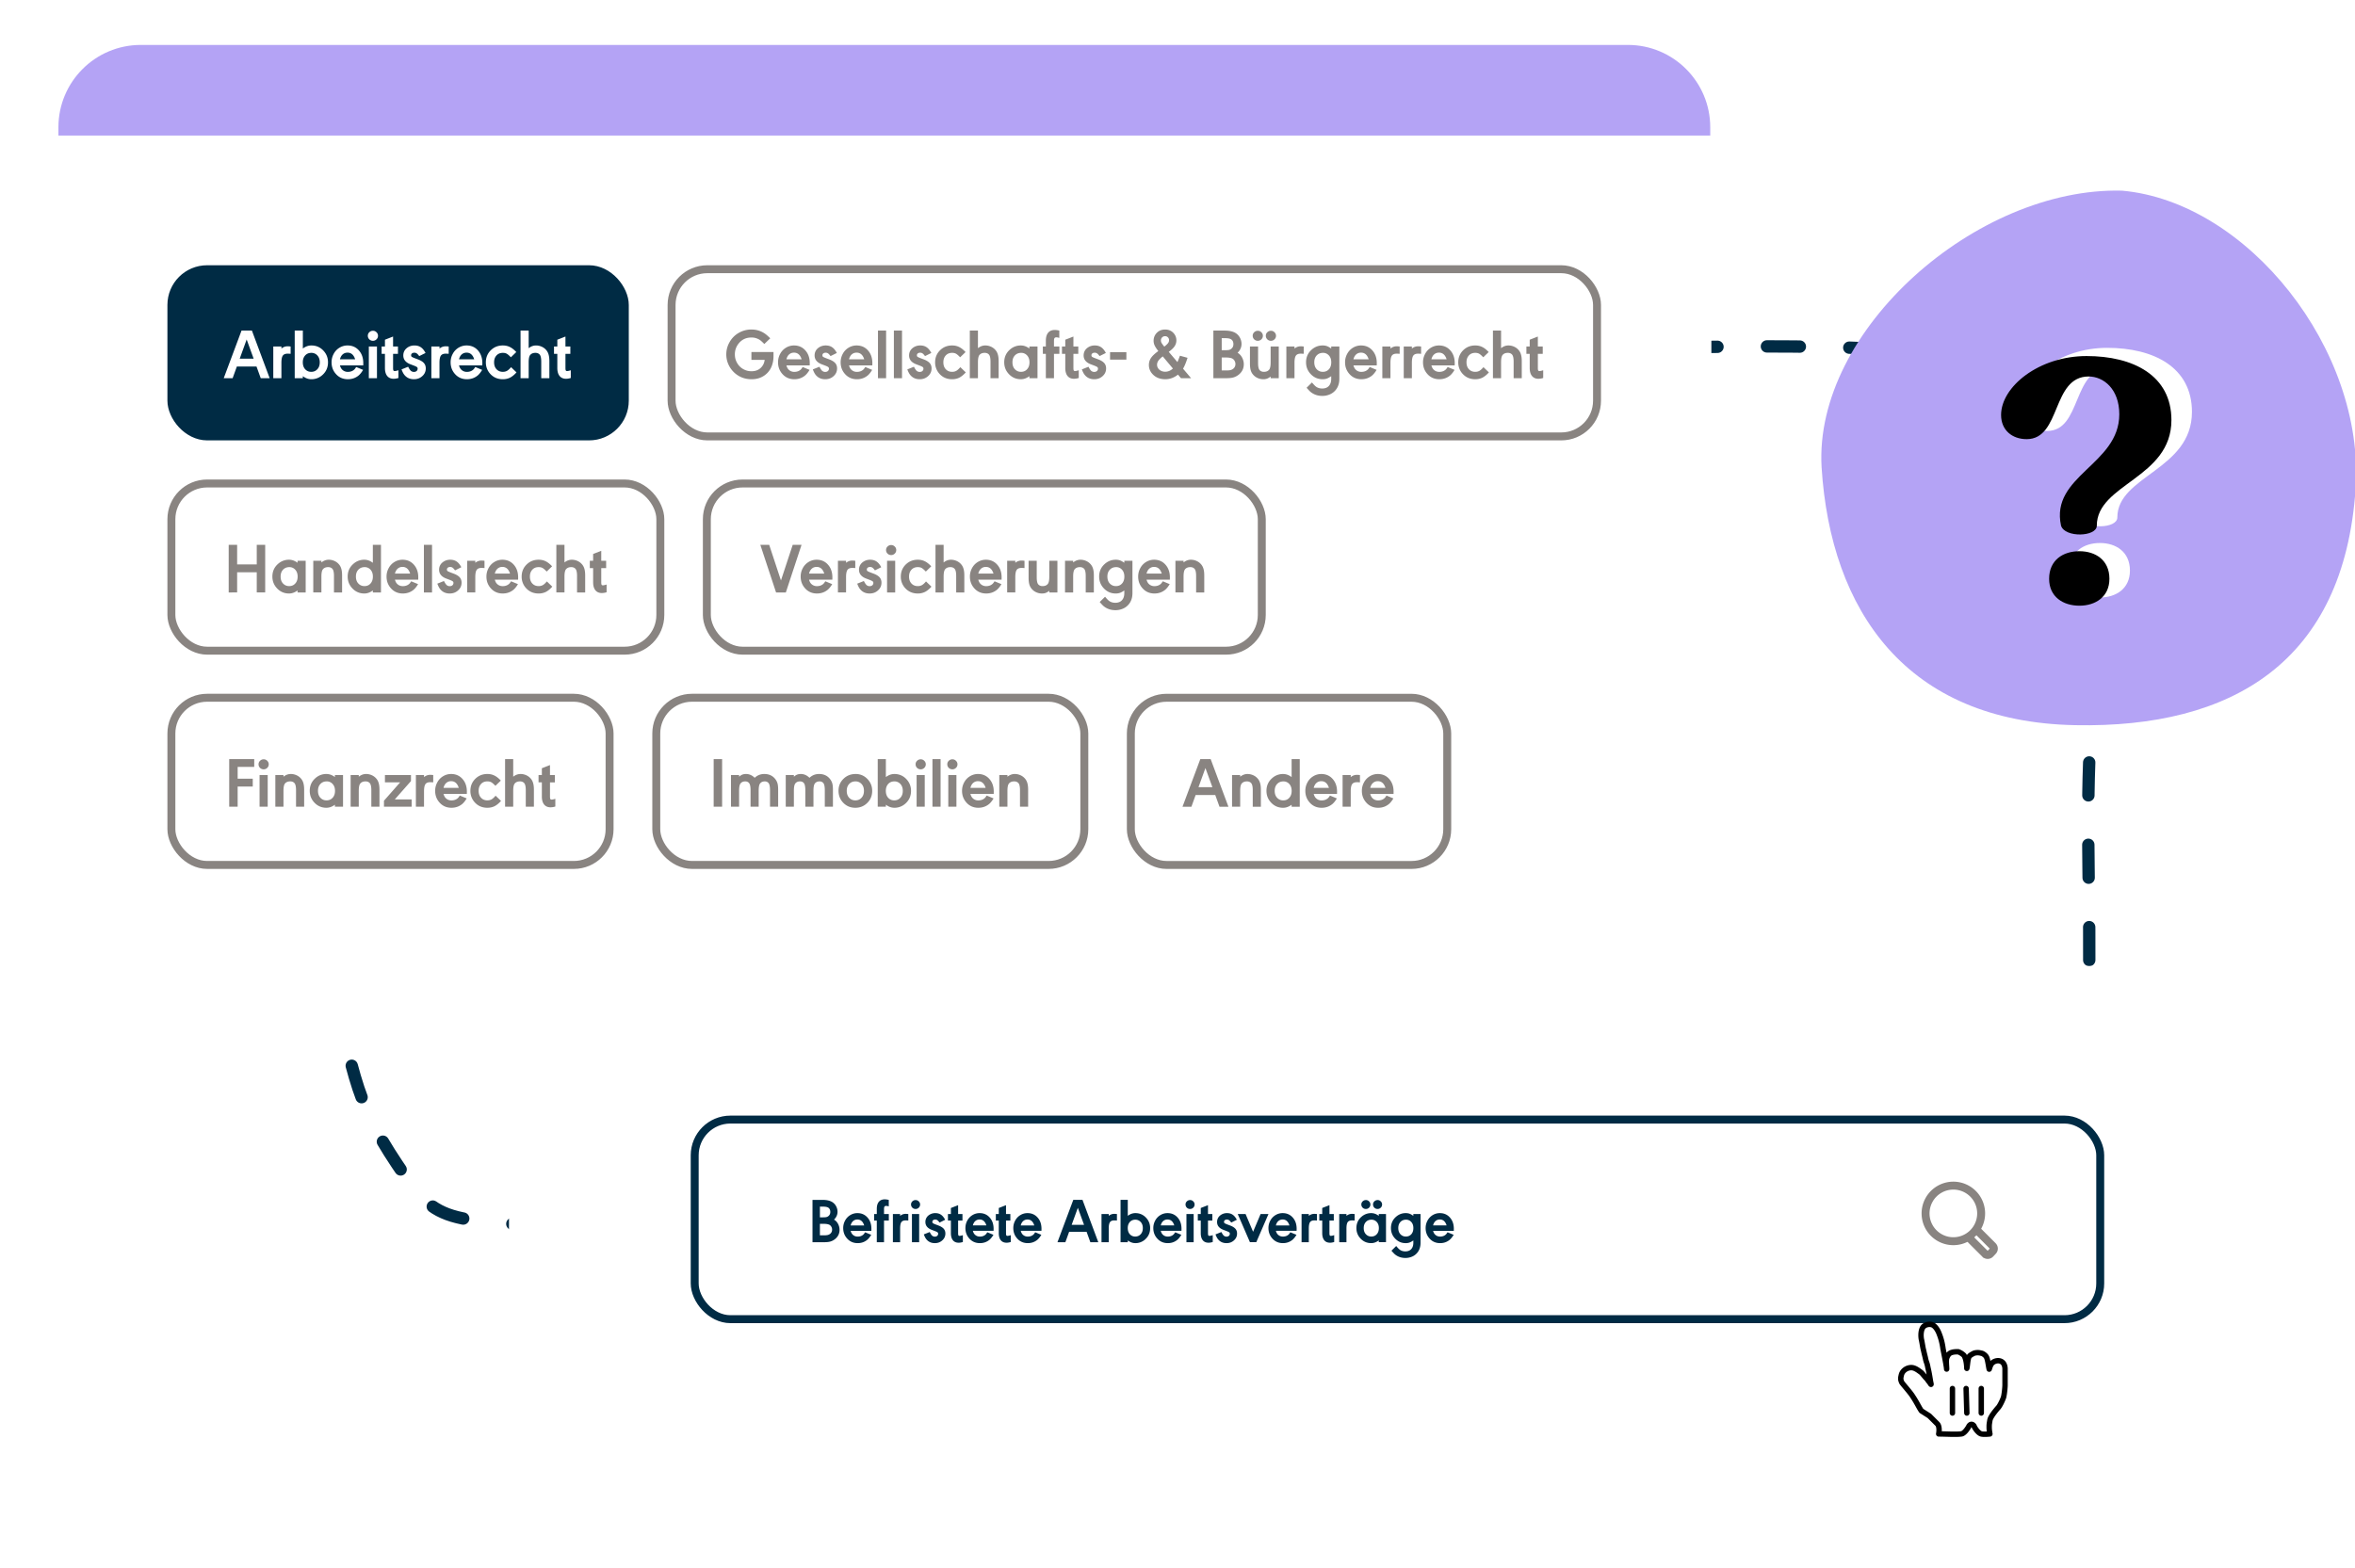 <svg xmlns="http://www.w3.org/2000/svg" width="464" height="309" fill="none"><g clip-path="url(#a)"><path stroke="#002B44" stroke-dasharray="6.49 9.74" stroke-linecap="round" stroke-linejoin="round" stroke-width="2.435" d="M387.016 70.132c-44.412-5.399-124.302 2.555-162.865 3.575-40.521 1.072-81.937-2.016-112.328.226-34.904 2.577-62.704 9.843-57.481 36.844 4.974 25.715 9.502 62.2 9.846 75.208 5.07 24.837 5.522 30.681 14.038 43.443 8.516 12.762 8.632 10.805 43.207 12.912 32.765 2.01 111.396-.069 111.396-.069s71.56-1.605 104.466-5.64c34.406-4.29 59.429-2.633 69.982-18.057 8.03-11.737 1.781-55.26 5.424-81.594"/><g filter="url(#b)"><rect width="105.374" height="339.145" x="100.284" y="291.699" fill="#fff" rx="16.232" transform="rotate(-90 100.284 291.699)"/></g><rect width="276.929" height="39.338" x="136.875" y="220.647" fill="#fff" rx="7.04"/><path fill="#002B44" d="M160.085 244.815v-8.341h1.931c.925 0 1.621.173 2.09.519.281.204.503.471.666.801.163.33.244.672.244 1.026 0 .579-.23 1.092-.69 1.54.126.082.228.155.305.22.241.212.43.477.569.795.142.322.214.656.214 1.002 0 .75-.306 1.365-.917 1.846a2.668 2.668 0 0 1-.892.458c-.314.09-.711.134-1.192.134h-2.328Zm1.46-4.901h.611c.298 0 .52-.016.666-.049.151-.036.288-.106.41-.207.24-.196.36-.463.36-.801 0-.367-.118-.64-.354-.819-.208-.155-.568-.232-1.082-.232h-.611v2.108Zm0 3.545h.801a3.4 3.4 0 0 0 .733-.061c.171-.041.328-.116.471-.226.264-.208.397-.489.397-.844 0-.191-.047-.371-.141-.538a.949.949 0 0 0-.366-.391c-.245-.138-.646-.207-1.204-.207h-.691v2.267Zm6.056-.886c.082.301.2.535.355.702.273.29.617.434 1.033.434.484 0 .878-.152 1.179-.458a3.43 3.43 0 0 0 .281-.391l1.21.501c-.277.456-.55.792-.819 1.008-.525.42-1.14.63-1.845.63-.88 0-1.595-.324-2.145-.972-.477-.558-.715-1.222-.715-1.992 0-.526.12-1.013.36-1.461a2.776 2.776 0 0 1 1.051-1.112 2.68 2.68 0 0 1 1.388-.379c.81 0 1.472.289 1.986.868.513.574.77 1.316.77 2.224 0 .082-.002.214-.006.398h-4.083Zm2.665-1.064c-.245-.778-.689-1.167-1.332-1.167-.334 0-.618.102-.85.306-.228.199-.389.486-.483.861h2.665Zm3.911-2.242h.947v1.283h-.947v4.265h-1.424v-4.265h-.525v-1.283h.525v-1.003c0-.615.132-1.083.397-1.405.269-.326.656-.489 1.161-.489.233 0 .499.034.801.104v1.283a2.079 2.079 0 0 0-.501-.098c-.159 0-.271.045-.336.135-.065.089-.098.246-.098.47v1.003Zm3.172.36c.317-.265.68-.397 1.087-.397.143 0 .318.012.526.037v1.277a7.055 7.055 0 0 0-.513-.025c-.416 0-.703.118-.862.355-.159.232-.238.656-.238 1.271v2.67h-1.424v-5.548h1.424v.36Zm3.752-.36v5.548h-1.424v-5.548h1.424Zm-.697-2.757c.241 0 .446.088.617.263a.822.822 0 0 1 .263.611.838.838 0 0 1-.263.624.854.854 0 0 1-.629.256.878.878 0 0 1-.892-.886.81.81 0 0 1 .263-.611.884.884 0 0 1 .641-.257Zm5.818 3.887-1.106.55c-.159-.224-.3-.379-.422-.464a.695.695 0 0 0-.421-.129.67.67 0 0 0-.422.123.392.392 0 0 0-.153.323c0 .123.037.212.11.269.078.057.275.147.593.269l.507.19c.359.138.646.297.862.476.33.273.495.64.495 1.1 0 .558-.22 1.023-.66 1.394-.387.334-.86.501-1.418.501-.741 0-1.32-.283-1.736-.85-.146-.199-.291-.491-.433-.874l1.161-.464c.175.346.334.585.476.715a.798.798 0 0 0 .538.189.683.683 0 0 0 .471-.158.533.533 0 0 0 .177-.416.327.327 0 0 0-.128-.275c-.086-.069-.28-.161-.581-.275l-.562-.214c-.827-.318-1.241-.831-1.241-1.54a1.6 1.6 0 0 1 .617-1.302 2.088 2.088 0 0 1 1.339-.452c.436 0 .806.104 1.112.312.31.208.585.542.825 1.002Zm2.554.153v2.475c0 .208.019.35.055.428.041.077.117.116.227.116.138 0 .356-.047.653-.141v1.351c-.305.093-.58.14-.825.14-.492 0-.871-.163-1.136-.489-.265-.33-.397-.798-.397-1.405v-2.475h-.581v-1.283h.581v-1.192l1.423-.556v1.748h.856v1.283h-.856Zm2.903 2.023c.082.301.2.535.355.702.273.29.617.434 1.033.434.484 0 .877-.152 1.179-.458a3.43 3.43 0 0 0 .281-.391l1.21.501c-.277.456-.55.792-.819 1.008-.525.42-1.141.63-1.845.63-.88 0-1.595-.324-2.145-.972-.477-.558-.715-1.222-.715-1.992 0-.526.12-1.013.36-1.461a2.776 2.776 0 0 1 1.051-1.112c.428-.253.89-.379 1.388-.379.81 0 1.472.289 1.986.868.513.574.77 1.316.77 2.224 0 .082-.002.214-.006.398h-4.083Zm2.665-1.064c-.245-.778-.689-1.167-1.332-1.167-.335 0-.618.102-.85.306-.228.199-.389.486-.483.861h2.665Zm3.868-.959v2.475c0 .208.018.35.055.428.041.077.116.116.226.116.139 0 .357-.047.654-.141v1.351c-.305.093-.58.14-.825.14-.493 0-.872-.163-1.137-.489-.264-.33-.397-.798-.397-1.405v-2.475h-.58v-1.283h.58v-1.192l1.424-.556v1.748h.856v1.283h-.856Zm2.903 2.023c.081.301.2.535.354.702.273.29.618.434 1.033.434.485 0 .878-.152 1.18-.458.057-.061.15-.192.281-.391l1.21.501c-.277.456-.55.792-.819 1.008-.526.42-1.141.63-1.846.63-.88 0-1.595-.324-2.145-.972-.476-.558-.715-1.222-.715-1.992 0-.526.12-1.013.361-1.461a2.77 2.77 0 0 1 1.051-1.112c.428-.253.89-.379 1.387-.379.811 0 1.473.289 1.986.868.514.574.77 1.316.77 2.224 0 .082-.002.214-.006.398h-4.082Zm2.664-1.064c-.244-.778-.688-1.167-1.332-1.167a1.24 1.24 0 0 0-.849.306c-.228.199-.389.486-.483.861h2.664Zm10.31 1.259h-3.441l-.739 2.047h-1.559l3.117-8.341h1.815l3.111 8.341h-1.565l-.739-2.047Zm-.501-1.375-1.222-3.355-1.217 3.355h2.439Zm4.864-1.766a1.652 1.652 0 0 1 1.088-.397c.143 0 .318.012.526.037v1.277a7.077 7.077 0 0 0-.514-.025c-.415 0-.703.118-.861.355-.159.232-.239.656-.239 1.271v2.67h-1.424v-5.548h1.424v.36Zm2.329 5.188v-8.341h1.423v3.147c.473-.359.97-.538 1.492-.538.863 0 1.584.322 2.163.966.501.558.752 1.22.752 1.986 0 .896-.324 1.636-.972 2.218a2.819 2.819 0 0 1-1.943.746c-.522 0-1.019-.179-1.492-.538v.354h-1.423Zm2.915-4.436c-.502 0-.893.187-1.174.562-.216.289-.324.652-.324 1.088 0 .521.145.935.434 1.24.277.29.624.434 1.039.434.489 0 .878-.189 1.167-.568.22-.285.33-.652.33-1.1 0-.513-.148-.923-.446-1.228a1.383 1.383 0 0 0-1.026-.428Zm5.005 2.194c.081.301.199.535.354.702.273.29.617.434 1.033.434.485 0 .878-.152 1.179-.458a3.43 3.43 0 0 0 .281-.391l1.21.501c-.277.456-.55.792-.818 1.008-.526.42-1.141.63-1.846.63-.88 0-1.595-.324-2.145-.972-.477-.558-.715-1.222-.715-1.992 0-.526.12-1.013.361-1.461a2.762 2.762 0 0 1 1.051-1.112c.427-.253.89-.379 1.387-.379.811 0 1.473.289 1.986.868.513.574.77 1.316.77 2.224 0 .082-.002.214-.006.398h-4.082Zm2.664-1.064c-.244-.778-.688-1.167-1.332-1.167-.334 0-.617.102-.85.306-.228.199-.389.486-.482.861h2.664Zm3.82-2.242v5.548h-1.424v-5.548h1.424Zm-.697-2.757c.24 0 .446.088.617.263a.826.826 0 0 1 .263.611.842.842 0 0 1-.263.624.855.855 0 0 1-.629.256.876.876 0 0 1-.893-.886c0-.24.088-.444.263-.611a.884.884 0 0 1 .642-.257Zm3.52 4.04v2.475c0 .208.018.35.055.428.041.077.116.116.226.116.139 0 .356-.047.654-.141v1.351c-.306.093-.581.14-.825.14-.493 0-.872-.163-1.137-.489-.265-.33-.397-.798-.397-1.405v-2.475h-.581v-1.283h.581v-1.192l1.424-.556v1.748h.855v1.283h-.855Zm5.683-.153-1.106.55c-.159-.224-.299-.379-.422-.464a.695.695 0 0 0-.421-.129.672.672 0 0 0-.422.123.392.392 0 0 0-.153.323c0 .123.037.212.11.269.078.057.275.147.593.269l.507.19c.359.138.646.297.862.476.33.273.495.64.495 1.1 0 .558-.22 1.023-.66 1.394-.387.334-.86.501-1.418.501-.741 0-1.32-.283-1.735-.85-.147-.199-.292-.491-.434-.874l1.161-.464c.175.346.334.585.477.715a.795.795 0 0 0 .537.189.683.683 0 0 0 .471-.158.533.533 0 0 0 .177-.416.327.327 0 0 0-.128-.275c-.086-.069-.279-.161-.581-.275l-.562-.214c-.827-.318-1.241-.831-1.241-1.54 0-.534.206-.968.618-1.302a2.088 2.088 0 0 1 1.338-.452c.436 0 .807.104 1.112.312.31.208.585.542.825 1.002Zm1.724-1.13 1.479 3.495 1.478-3.495h1.553l-2.402 5.548h-1.253l-2.402-5.548h1.547Zm5.97 3.306c.082.301.2.535.355.702.273.29.617.434 1.032.434.485 0 .878-.152 1.18-.458a3.43 3.43 0 0 0 .281-.391l1.21.501c-.277.456-.55.792-.819 1.008-.525.42-1.141.63-1.845.63-.88 0-1.595-.324-2.145-.972-.477-.558-.715-1.222-.715-1.992 0-.526.12-1.013.36-1.461a2.776 2.776 0 0 1 1.051-1.112c.428-.253.89-.379 1.387-.379.811 0 1.473.289 1.987.868.513.574.77 1.316.77 2.224 0 .082-.002.214-.007.398h-4.082Zm2.665-1.064c-.245-.778-.689-1.167-1.333-1.167a1.24 1.24 0 0 0-.849.306c-.228.199-.389.486-.483.861h2.665Zm3.819-1.882a1.652 1.652 0 0 1 1.088-.397c.143 0 .318.012.525.037v1.277a7.055 7.055 0 0 0-.513-.025c-.415 0-.703.118-.862.355-.158.232-.238.656-.238 1.271v2.67h-1.424v-5.548h1.424v.36Zm4.07.923v2.475c0 .208.018.35.055.428.041.077.116.116.226.116.139 0 .357-.047.654-.141v1.351c-.305.093-.58.14-.825.14-.493 0-.872-.163-1.137-.489-.264-.33-.397-.798-.397-1.405v-2.475h-.58v-1.283h.58v-1.192l1.424-.556v1.748h.856v1.283h-.856Zm3.349-.923a1.65 1.65 0 0 1 1.088-.397c.142 0 .318.012.525.037v1.277a7.055 7.055 0 0 0-.513-.025c-.415 0-.703.118-.862.355-.158.232-.238.656-.238 1.271v2.67h-1.424v-5.548h1.424v.36Zm7.792 5.188h-1.424v-.354c-.473.359-.97.538-1.491.538-.864 0-1.585-.324-2.164-.972-.501-.558-.751-1.222-.751-1.992 0-.892.324-1.628.971-2.206a2.82 2.82 0 0 1 1.944-.746c.521 0 1.018.179 1.491.538v-.354h1.424v5.548Zm-2.86-4.436c-.505 0-.905.187-1.198.562-.22.281-.33.646-.33 1.094 0 .521.149.933.446 1.234.285.29.636.434 1.051.434.489 0 .876-.189 1.161-.568.216-.285.324-.652.324-1.1 0-.513-.146-.923-.44-1.228a1.345 1.345 0 0 0-1.014-.428Zm-1.094-3.869c.24 0 .446.088.617.263a.826.826 0 0 1 .263.611.842.842 0 0 1-.263.624.855.855 0 0 1-.629.256.876.876 0 0 1-.893-.886c0-.24.088-.444.263-.611a.884.884 0 0 1 .642-.257Zm2.304 0c.24 0 .446.088.617.263a.826.826 0 0 1 .263.611.842.842 0 0 1-.263.624.855.855 0 0 1-.629.256.876.876 0 0 1-.893-.886c0-.24.088-.444.263-.611a.884.884 0 0 1 .642-.257Zm7.034 7.951a3.179 3.179 0 0 1-.758.422 2.237 2.237 0 0 1-.752.116c-.847 0-1.562-.324-2.145-.972-.501-.558-.751-1.222-.751-1.992 0-.892.323-1.628.971-2.206.558-.497 1.2-.746 1.925-.746.29 0 .542.039.758.116.216.078.467.218.752.422v-.354h1.424v5.658c0 .811-.227 1.479-.679 2.005a2.656 2.656 0 0 1-1.008.733 3.27 3.27 0 0 1-1.302.257c-.774 0-1.446-.224-2.016-.672-.155-.123-.398-.375-.728-.758l.935-.923c.094.11.165.192.214.245.241.277.444.464.611.562.277.167.601.25.972.25.501 0 .888-.148 1.161-.446.277-.297.416-.715.416-1.253v-.464Zm-1.436-4.082c-.506 0-.905.187-1.198.562-.22.281-.33.642-.33 1.082 0 .529.148.945.446 1.246.285.29.635.434 1.051.434.489 0 .874-.187 1.155-.562.212-.289.318-.658.318-1.106 0-.518-.145-.927-.434-1.228a1.326 1.326 0 0 0-1.008-.428Zm5.328 2.194c.082.301.2.535.355.702.273.29.617.434 1.033.434.485 0 .878-.152 1.179-.458a3.43 3.43 0 0 0 .281-.391l1.21.501c-.277.456-.55.792-.819 1.008-.525.42-1.14.63-1.845.63-.88 0-1.595-.324-2.145-.972-.477-.558-.715-1.222-.715-1.992 0-.526.12-1.013.36-1.461a2.776 2.776 0 0 1 1.051-1.112 2.68 2.68 0 0 1 1.388-.379c.81 0 1.473.289 1.986.868.513.574.77 1.316.77 2.224 0 .082-.002.214-.006.398h-4.083Zm2.665-1.064c-.244-.778-.689-1.167-1.332-1.167-.334 0-.617.102-.85.306-.228.199-.389.486-.483.861h2.665Z"/><path fill="#fff" d="M376.605 230.928h18.773v18.773h-18.773z"/><path stroke="#898481" stroke-linecap="round" stroke-linejoin="round" stroke-width="1.564" d="M384.791 244.617a5.476 5.476 0 1 0 0-10.951 5.476 5.476 0 0 0 0 10.951Z"/><path stroke="#898481" stroke-miterlimit="10" stroke-width="1.564" d="m387.607 243.6 3.52 3.52a.708.708 0 0 0 .998 0l.516-.547a.708.708 0 0 0 0-.998l-3.52-3.52"/><rect width="276.929" height="39.338" x="136.875" y="220.647" stroke="#002B44" stroke-width="1.564" rx="7.04"/><g filter="url(#c)"><mask id="d" width="47" height="47" x="356" y="237" maskUnits="userSpaceOnUse" style="mask-type:luminance"><path fill="#fff" d="M356.844 237.719h45.45v45.45h-45.45z"/></mask><g mask="url(#d)"><path fill="#fff" d="M372.892 266.692c-.426-.569-.852-1.563-1.704-2.841-.427-.71-1.705-2.131-2.131-2.699-.284-.568-.284-.852-.142-1.42.142-.852.994-1.562 1.989-1.562.71 0 1.42.568 1.988.994.284.284.71.852.994 1.136.284.284.284.426.568.71.284.426.426.71.284.142-.142-.71-.284-1.846-.568-2.982-.142-.852-.284-.995-.426-1.563-.142-.71-.284-1.136-.426-1.846-.142-.426-.284-1.562-.426-2.131-.142-.71-.142-1.988.426-2.556.426-.426 1.278-.568 1.846-.284.711.426 1.137 1.42 1.279 1.846.284.71.568 1.705.71 2.841.284 1.42.71 3.551.71 3.977 0-.568-.142-1.563 0-2.131.142-.426.426-.994.994-1.136.426-.142.852-.142 1.278-.142.427.142.853.426 1.137.71.568.852.568 2.699.568 2.557.142-.568.142-1.705.426-2.273.142-.284.71-.568.994-.71a2.42 2.42 0 0 1 1.42 0c.285 0 .853.426.995.71.284.426.426 1.847.568 2.415 0 .142.142-.568.426-.994.568-.853 2.556-1.137 2.698.852v3.266c0 .569-.142 1.847-.284 2.415-.142.426-.568 1.42-.994 1.988 0 0-1.562 1.705-1.704 2.557-.142.852-.142.852-.142 1.42s.142 1.279.142 1.279-1.136.142-1.705 0c-.568-.143-1.278-1.137-1.42-1.563-.284-.426-.71-.426-.994 0-.284.568-.994 1.563-1.562 1.563-.995.142-2.983 0-4.403 0 0 0 .284-1.421-.284-1.989l-1.563-1.562-1.562-.994Z"/></g><mask id="e" width="47" height="47" x="356" y="237" maskUnits="userSpaceOnUse" style="mask-type:luminance"><path fill="#fff" d="M356.844 237.719h45.45v45.45h-45.45z"/></mask><g mask="url(#e)"><path stroke="#000" stroke-linecap="round" stroke-linejoin="round" stroke-width="1.065" d="M372.892 266.692c-.426-.569-.852-1.563-1.704-2.841-.427-.71-1.705-2.131-2.131-2.699-.284-.568-.284-.852-.142-1.42.142-.852.994-1.562 1.989-1.562.71 0 1.42.568 1.988.994.284.284.71.852.994 1.136.284.284.284.426.568.71.284.426.426.71.284.142-.142-.71-.284-1.846-.568-2.982-.142-.852-.284-.995-.426-1.563-.142-.71-.284-1.136-.426-1.846-.142-.426-.284-1.562-.426-2.131-.142-.71-.142-1.988.426-2.556.426-.426 1.278-.568 1.846-.284.711.426 1.137 1.42 1.279 1.846.284.71.568 1.705.71 2.841.284 1.42.71 3.551.71 3.977 0-.568-.142-1.563 0-2.131.142-.426.426-.994.994-1.136.426-.142.852-.142 1.278-.142.427.142.853.426 1.137.71.568.852.568 2.699.568 2.557.142-.568.142-1.705.426-2.273.142-.284.71-.568.994-.71a2.42 2.42 0 0 1 1.42 0c.285 0 .853.426.995.71.284.426.426 1.847.568 2.415 0 .142.142-.568.426-.994.568-.853 2.556-1.137 2.698.852v3.266c0 .569-.142 1.847-.284 2.415-.142.426-.568 1.42-.994 1.988 0 0-1.562 1.705-1.704 2.557-.142.852-.142.852-.142 1.42s.142 1.279.142 1.279-1.136.142-1.705 0c-.568-.143-1.278-1.137-1.42-1.563-.284-.426-.71-.426-.994 0-.284.568-.994 1.563-1.562 1.563-.995.142-2.983 0-4.403 0 0 0 .284-1.421-.284-1.989l-1.563-1.562-1.562-.994Z" clip-rule="evenodd"/></g><mask id="f" width="47" height="47" x="356" y="237" maskUnits="userSpaceOnUse" style="mask-type:luminance"><path fill="#fff" d="M356.844 237.719h45.45v45.45h-45.45z"/></mask><g mask="url(#f)"><path stroke="#000" stroke-linecap="round" stroke-width="1.065" d="M384.684 267.12v-4.829"/></g><mask id="g" width="47" height="47" x="356" y="237" maskUnits="userSpaceOnUse" style="mask-type:luminance"><path fill="#fff" d="M356.844 237.719h45.45v45.45h-45.45z"/></mask><g mask="url(#g)"><path stroke="#000" stroke-linecap="round" stroke-width="1.065" d="m381.841 267.119-.142-4.829"/></g><mask id="h" width="47" height="47" x="356" y="237" maskUnits="userSpaceOnUse" style="mask-type:luminance"><path fill="#fff" d="M356.844 237.719h45.45v45.45h-45.45z"/></mask><g mask="url(#h)"><path stroke="#000" stroke-linecap="round" stroke-width="1.065" d="M379.003 262.291v4.829"/></g></g><g filter="url(#i)"><rect width="194.785" height="325.453" x="11.735" y="203.64" fill="#fff" rx="16.232" transform="rotate(-90 11.735 203.64)"/></g><path fill="#B4A3F5" d="M11.511 26.71v-1.623c0-8.965 7.268-16.232 16.233-16.232h292.989c8.964 0 16.232 7.267 16.232 16.232v1.623H11.512Z"/><path fill="#898481" d="M148.049 69.377h4.352v.804c0 .848-.161 1.607-.481 2.276a3.918 3.918 0 0 1-1.334 1.554c-.706.486-1.538.729-2.496.729-1.324 0-2.456-.43-3.396-1.286a5.012 5.012 0 0 1-1.176-1.636 4.776 4.776 0 0 1-.419-1.96c0-.875.22-1.693.66-2.454a4.761 4.761 0 0 1 1.808-1.808 4.924 4.924 0 0 1 2.489-.654c1.017 0 1.927.29 2.729.867.202.142.527.428.976.86l-1.168 1.127c-.394-.395-.669-.647-.825-.757a2.951 2.951 0 0 0-1.719-.522c-1.05 0-1.888.394-2.516 1.182a3.356 3.356 0 0 0-.743 2.16c0 .577.133 1.108.399 1.594.279.523.667.935 1.162 1.238a3.235 3.235 0 0 0 1.719.474c1.026 0 1.785-.415 2.275-1.244.147-.248.255-.58.323-.997h-2.619v-1.547Zm6.896 2.633c.091.34.224.603.398.79a1.53 1.53 0 0 0 1.162.489c.546 0 .988-.172 1.327-.516a3.8 3.8 0 0 0 .316-.44l1.362.564c-.312.513-.619.891-.922 1.134-.591.472-1.283.709-2.076.709-.99 0-1.794-.365-2.413-1.094-.536-.628-.804-1.375-.804-2.24 0-.592.135-1.14.405-1.644a3.115 3.115 0 0 1 1.183-1.251 3.013 3.013 0 0 1 1.56-.427c.912 0 1.657.326 2.235.977.577.646.866 1.48.866 2.502 0 .092-.002.24-.007.447h-4.592Zm2.997-1.196c-.275-.876-.774-1.313-1.499-1.313-.375 0-.694.114-.955.343-.257.225-.438.548-.543.97h2.997Zm6.937-1.251-1.244.618c-.179-.252-.337-.426-.475-.522a.786.786 0 0 0-.474-.145c-.197 0-.355.046-.474.138a.442.442 0 0 0-.172.364c0 .138.041.239.123.303.087.064.31.165.667.302l.571.213c.403.156.726.335.969.537.372.307.557.72.557 1.237 0 .628-.247 1.15-.742 1.568-.436.376-.967.564-1.595.564-.835 0-1.485-.32-1.953-.956-.165-.225-.328-.553-.488-.983l1.306-.523c.197.39.376.658.537.805a.894.894 0 0 0 .605.213c.22 0 .396-.06.529-.18a.597.597 0 0 0 .199-.467.367.367 0 0 0-.144-.309c-.096-.078-.314-.181-.653-.31l-.633-.24c-.93-.357-1.395-.935-1.395-1.732 0-.6.231-1.089.694-1.465.426-.339.928-.509 1.506-.509.49 0 .907.117 1.251.351.348.234.658.61.928 1.127Zm2.399 2.447c.092.34.225.603.399.79a1.53 1.53 0 0 0 1.162.489c.545 0 .988-.172 1.327-.516a3.8 3.8 0 0 0 .316-.44l1.361.564c-.311.513-.618.891-.921 1.134-.591.472-1.283.709-2.076.709-.99 0-1.794-.365-2.413-1.094-.536-.628-.805-1.375-.805-2.24 0-.592.136-1.14.406-1.644a3.108 3.108 0 0 1 1.183-1.251 3.013 3.013 0 0 1 1.56-.427c.912 0 1.657.326 2.235.977.577.646.866 1.48.866 2.502 0 .092-.002.24-.007.447h-4.593Zm2.998-1.196c-.275-.876-.775-1.313-1.499-1.313-.376 0-.694.114-.955.343-.257.225-.438.548-.544.97h2.998Zm4.311 3.72h-1.602v-9.385h1.602v9.384Zm3.135 0h-1.602v-9.385h1.602v9.384Zm5.775-4.972-1.245.62c-.178-.253-.337-.427-.474-.523a.786.786 0 0 0-.474-.145c-.198 0-.356.046-.475.138a.445.445 0 0 0-.172.364c0 .138.042.239.124.303.087.064.309.165.667.302l.571.213c.403.156.726.335.969.537.371.307.557.72.557 1.237 0 .628-.248 1.15-.743 1.568-.435.376-.967.564-1.595.564-.834 0-1.485-.32-1.952-.956-.165-.225-.328-.553-.488-.983l1.306-.523c.197.39.376.658.536.805a.896.896 0 0 0 .605.213c.22 0 .397-.06.53-.18a.6.6 0 0 0 .199-.467.367.367 0 0 0-.144-.309c-.097-.078-.314-.181-.654-.31l-.632-.24c-.931-.357-1.396-.935-1.396-1.732 0-.6.232-1.089.695-1.465.426-.339.928-.509 1.505-.509.491 0 .908.117 1.252.351.348.234.657.61.928 1.127Zm5.678.853c-.352-.367-.627-.603-.825-.708-.197-.11-.451-.165-.763-.165-.577 0-1.026.21-1.347.632-.248.321-.371.731-.371 1.231 0 .587.167 1.05.501 1.389.317.325.725.488 1.224.488.312 0 .587-.066.825-.2.239-.137.502-.378.791-.721l1.072 1.03c-.435.482-.861.828-1.278 1.04a3.16 3.16 0 0 1-1.417.309c-1.022 0-1.856-.363-2.502-1.087a3.275 3.275 0 0 1-.839-2.241c0-1.008.364-1.84 1.093-2.496.619-.554 1.368-.832 2.248-.832.514 0 .974.101 1.382.303.413.197.837.53 1.272.997l-1.066 1.031Zm3.507-1.794c.444-.358.928-.537 1.45-.537.367 0 .722.074 1.066.22.344.147.635.351.873.612.243.257.417.564.523.922.11.357.165.804.165 1.34v3.355h-1.602v-3.252c0-.7-.103-1.168-.31-1.402-.201-.225-.479-.337-.832-.337-.462 0-.811.144-1.045.433-.192.238-.288.717-.288 1.437v3.121h-1.602V65.15h1.602v3.472Zm11.735 5.912h-1.601v-.398c-.532.403-1.091.605-1.678.605-.972 0-1.783-.365-2.434-1.094-.564-.628-.845-1.375-.845-2.24 0-1.005.364-1.832 1.093-2.483a3.17 3.17 0 0 1 2.186-.839c.587 0 1.146.202 1.678.605v-.398h1.601v6.242Zm-3.217-4.991c-.568 0-1.018.21-1.348.632-.247.317-.371.727-.371 1.231 0 .587.167 1.05.502 1.389.321.325.715.488 1.183.488.55 0 .985-.213 1.306-.64.243-.32.364-.733.364-1.237 0-.577-.165-1.038-.495-1.382a1.515 1.515 0 0 0-1.141-.481Zm6.462-1.251h1.066v1.443h-1.066v4.8h-1.601v-4.8h-.592v-1.443h.592v-1.128c0-.692.148-1.219.446-1.581.303-.367.738-.55 1.307-.55.261 0 .561.039.9.117v1.444c-.256-.074-.444-.11-.563-.11-.179 0-.305.05-.379.15-.073.102-.11.278-.11.53v1.128Zm3.83 1.443v2.785c0 .234.02.394.062.481.046.087.13.13.254.13.156 0 .401-.052.736-.157v1.519a3.202 3.202 0 0 1-.928.158c-.555 0-.981-.183-1.279-.55-.298-.371-.447-.898-.447-1.581v-2.785h-.653v-1.443h.653V66.95l1.602-.626v1.967h.962v1.443h-.962Zm6.394-.171-1.245.618c-.179-.252-.337-.426-.474-.522a.787.787 0 0 0-.475-.145c-.197 0-.355.046-.474.138a.445.445 0 0 0-.172.364c0 .138.041.239.124.303.087.064.309.165.667.302l.57.213c.404.156.727.335.97.537.371.307.557.72.557 1.237 0 .628-.248 1.15-.743 1.568-.435.376-.967.564-1.595.564-.834 0-1.485-.32-1.952-.956-.165-.225-.328-.553-.488-.983l1.306-.523c.197.39.376.658.536.805a.896.896 0 0 0 .605.213c.22 0 .397-.06.529-.18.133-.118.2-.274.2-.467a.365.365 0 0 0-.145-.309c-.096-.078-.313-.181-.653-.31l-.632-.24c-.931-.357-1.396-.935-1.396-1.732 0-.6.232-1.089.695-1.465.426-.339.928-.509 1.505-.509.491 0 .908.117 1.251.351.349.234.658.61.929 1.127Zm.825-.159h3.217v1.472h-3.217v-1.472Zm11.563-.061 1.712 2.02c.101-.215.266-.634.495-1.257l1.499.412c-.046.142-.082.25-.11.323-.238.734-.497 1.34-.777 1.822l1.581 1.87h-1.993l-.585-.701c-.765.605-1.599.908-2.502.908-1.018 0-1.834-.314-2.448-.942-.522-.532-.783-1.153-.783-1.864 0-.517.142-.985.426-1.402.284-.417.761-.864 1.43-1.34-.344-.44-.585-.81-.722-1.108a2.138 2.138 0 0 1-.206-.907c0-.646.227-1.19.68-1.63.417-.403.947-.605 1.588-.605.674 0 1.222.227 1.644.681.385.417.577.903.577 1.458 0 .421-.117.806-.351 1.155-.229.348-.614.717-1.155 1.106Zm-.873-1.025c.376-.302.626-.538.75-.708a.949.949 0 0 0 .185-.57.74.74 0 0 0-.227-.558.734.734 0 0 0-.55-.226.79.79 0 0 0-.591.24.833.833 0 0 0-.234.605c0 .165.042.323.124.475.083.15.264.398.543.742Zm1.692 4.31-2.001-2.392c-.417.34-.708.63-.873.873-.165.243-.248.5-.248.77 0 .39.154.718.461.984.312.265.694.398 1.148.398.555 0 1.059-.21 1.513-.632Zm7.975 1.905V65.15h2.172c1.041 0 1.824.195 2.351.584.317.23.566.53.75.9.183.372.275.757.275 1.156 0 .65-.259 1.228-.777 1.732.142.092.257.174.344.248.27.238.483.536.639.894.16.362.241.737.241 1.127 0 .843-.344 1.535-1.032 2.076-.316.243-.65.415-1.003.516-.353.1-.8.151-1.341.151h-2.619Zm1.643-5.514h.687c.335 0 .585-.018.75-.055.169-.04.323-.119.46-.233.271-.22.406-.52.406-.901 0-.412-.133-.72-.399-.921-.234-.174-.639-.262-1.217-.262h-.687v2.372Zm0 3.988h.9c.358 0 .633-.023.825-.069.193-.046.369-.13.53-.254.298-.234.447-.55.447-.949a1.22 1.22 0 0 0-.158-.605 1.068 1.068 0 0 0-.413-.44c-.275-.156-.726-.234-1.354-.234h-.777v2.55Zm9.639 1.196a2.687 2.687 0 0 1-.702.42 2.16 2.16 0 0 1-.749.117c-.367 0-.722-.074-1.066-.22a2.488 2.488 0 0 1-.873-.612 2.303 2.303 0 0 1-.529-.922c-.106-.357-.158-.804-.158-1.34V68.29h1.602v3.252c0 .705.103 1.173.309 1.402.206.225.486.337.839.337.463 0 .809-.144 1.038-.433.192-.239.289-.718.289-1.437V68.29h1.601v6.242h-1.601v-.33Zm-2.517-9.013c.271 0 .502.099.695.296a.928.928 0 0 1 .295.687.943.943 0 0 1-.295.701.964.964 0 0 1-.708.29.985.985 0 0 1-.715-.29.961.961 0 0 1-.289-.708c0-.27.098-.5.295-.687a.995.995 0 0 1 .722-.289Zm2.585 0c.271 0 .502.099.695.296a.928.928 0 0 1 .295.687.943.943 0 0 1-.295.701.964.964 0 0 1-.708.29.985.985 0 0 1-.715-.29.961.961 0 0 1-.289-.708c0-.27.098-.5.295-.687a.996.996 0 0 1 .722-.289Zm4.634 3.506a1.86 1.86 0 0 1 1.224-.447c.16 0 .357.014.591.042v1.437a8.354 8.354 0 0 0-.577-.028c-.468 0-.791.133-.97.399-.179.261-.268.738-.268 1.43v3.004h-1.602v-6.242h1.602v.405Zm7.233 5.439c-.321.229-.605.387-.853.474-.243.087-.525.13-.846.13-.953 0-1.757-.364-2.413-1.093-.563-.628-.845-1.375-.845-2.24 0-1.005.364-1.832 1.093-2.483.628-.559 1.35-.839 2.165-.839.326 0 .61.044.853.131.243.087.525.245.846.474v-.398h1.602v6.366c0 .912-.255 1.664-.764 2.255-.302.357-.68.632-1.134.825a3.676 3.676 0 0 1-1.464.289c-.871 0-1.627-.252-2.269-.757-.174-.137-.447-.421-.818-.852l1.052-1.038c.105.124.185.215.24.275.271.312.5.522.688.632.311.188.676.282 1.093.282.564 0 .999-.167 1.306-.502.312-.334.468-.804.468-1.409v-.522Zm-1.616-4.593c-.568 0-1.018.21-1.348.632-.247.317-.371.722-.371 1.217 0 .596.168 1.064.502 1.403.321.325.715.488 1.183.488.55 0 .983-.21 1.299-.633.238-.325.358-.74.358-1.244 0-.582-.163-1.043-.489-1.382a1.492 1.492 0 0 0-1.134-.481Zm5.995 2.468c.092.34.225.603.399.79.307.326.694.489 1.162.489.545 0 .987-.172 1.327-.516.064-.069.169-.215.316-.44l1.361.564c-.312.513-.619.891-.921 1.134-.591.472-1.284.709-2.076.709-.99 0-1.795-.365-2.414-1.094-.536-.628-.804-1.375-.804-2.24 0-.592.135-1.14.406-1.644a3.112 3.112 0 0 1 1.182-1.251 3.017 3.017 0 0 1 1.561-.427c.912 0 1.657.326 2.234.977.578.646.866 1.48.866 2.502 0 .092-.002.24-.006.447h-4.593Zm2.998-1.196c-.275-.876-.775-1.313-1.499-1.313-.376 0-.695.114-.956.343-.257.225-.438.548-.543.97h2.998Zm4.296-2.118a1.86 1.86 0 0 1 1.224-.447c.161 0 .358.014.591.042v1.437a8.354 8.354 0 0 0-.577-.028c-.468 0-.791.133-.969.399-.179.261-.269.738-.269 1.43v3.004h-1.601v-6.242h1.601v.405Zm4.222 0a1.856 1.856 0 0 1 1.223-.447c.161 0 .358.014.592.042v1.437a8.378 8.378 0 0 0-.578-.028c-.467 0-.79.133-.969.399-.179.261-.268.738-.268 1.43v3.004h-1.602v-6.242h1.602v.405Zm3.843 3.314c.092.34.224.603.399.79.307.326.694.489 1.162.489.545 0 .987-.172 1.326-.516.065-.069.17-.215.317-.44l1.361.564c-.312.513-.619.891-.921 1.134-.592.472-1.284.709-2.077.709-.99 0-1.794-.365-2.413-1.094-.536-.628-.804-1.375-.804-2.24 0-.592.135-1.14.406-1.644a3.112 3.112 0 0 1 1.182-1.251 3.014 3.014 0 0 1 1.561-.427c.912 0 1.657.326 2.234.977.578.646.866 1.48.866 2.502 0 .092-.002.24-.007.447h-4.592Zm2.997-1.196c-.275-.876-.774-1.313-1.498-1.313-.376 0-.695.114-.956.343-.257.225-.438.548-.543.97h2.997Zm7.226-.399c-.353-.367-.628-.603-.825-.708-.197-.11-.451-.165-.763-.165-.578 0-1.027.21-1.348.632-.247.321-.371.731-.371 1.231 0 .587.167 1.05.502 1.389.316.325.724.488 1.224.488.311 0 .586-.066.825-.2.238-.137.502-.378.79-.721l1.073 1.03c-.435.482-.862.828-1.279 1.04-.417.205-.889.309-1.416.309-1.022 0-1.856-.363-2.503-1.087a3.274 3.274 0 0 1-.838-2.241c0-1.008.364-1.84 1.093-2.496.619-.554 1.368-.832 2.248-.832.513 0 .974.101 1.382.303.412.197.836.53 1.272.997l-1.066 1.031Zm3.506-1.794c.445-.358.928-.537 1.451-.537.367 0 .722.074 1.066.22.343.147.634.351.873.612.243.257.417.564.522.922.11.357.165.804.165 1.34v3.355h-1.602v-3.252c0-.7-.103-1.168-.309-1.402-.202-.225-.479-.337-.832-.337-.463 0-.811.144-1.045.433-.192.238-.289.717-.289 1.437v3.121h-1.602V65.15h1.602v3.472Zm7.247 1.113v2.785c0 .234.02.394.062.481.045.087.13.13.254.13.156 0 .401-.052.736-.157v1.519a3.209 3.209 0 0 1-.929.158c-.554 0-.98-.183-1.278-.55-.298-.371-.447-.898-.447-1.581v-2.785h-.653v-1.443h.653V66.95l1.602-.626v1.967h.962v1.443h-.962Z"/><rect width="182.338" height="32.951" x="132.32" y="53.058" stroke="#898481" stroke-width="1.564" rx="7.04"/><rect width="89.338" height="32.951" x="33.768" y="53.057" fill="#002B44" rx="7.04"/><path fill="#fff" d="M50.538 72.23h-3.87l-.832 2.303h-1.753l3.506-9.385h2.042l3.5 9.385h-1.76l-.833-2.303Zm-.563-1.547L48.6 66.908l-1.368 3.775h2.743Zm5.472-1.987a1.858 1.858 0 0 1 1.224-.447c.16 0 .358.014.591.041v1.437a8.371 8.371 0 0 0-.577-.027c-.468 0-.79.133-.97.399-.178.26-.268.737-.268 1.43v3.004h-1.602V68.29h1.602v.406Zm2.62 5.837v-9.385h1.602v3.541c.531-.403 1.09-.605 1.677-.605.972 0 1.783.362 2.434 1.086.564.628.845 1.373.845 2.235 0 1.008-.364 1.84-1.093 2.495a3.17 3.17 0 0 1-2.186.84c-.587 0-1.146-.203-1.677-.606v.399h-1.602Zm3.279-4.991c-.564 0-1.004.21-1.32.632-.243.326-.364.733-.364 1.224 0 .587.162 1.052.488 1.396.311.325.701.488 1.169.488.55 0 .987-.213 1.313-.64.247-.32.37-.733.37-1.237 0-.578-.166-1.038-.501-1.382a1.56 1.56 0 0 0-1.155-.481Zm5.63 2.468c.092.339.225.602.4.79a1.53 1.53 0 0 0 1.161.489c.546 0 .988-.172 1.327-.516.064-.069.17-.215.316-.44l1.362.564c-.312.513-.619.891-.921 1.134-.592.472-1.284.708-2.077.708-.99 0-1.794-.364-2.413-1.093-.536-.628-.804-1.375-.804-2.241 0-.591.135-1.14.405-1.643a3.113 3.113 0 0 1 1.183-1.252 3.017 3.017 0 0 1 1.56-.426c.913 0 1.657.326 2.235.976.577.647.866 1.48.866 2.503 0 .092-.002.24-.007.447h-4.592Zm2.998-1.196c-.275-.876-.774-1.314-1.499-1.314-.375 0-.694.115-.955.344-.257.225-.438.548-.543.97h2.997Zm4.297-2.524v6.243H72.67V68.29h1.602Zm-.784-3.1c.27 0 .502.098.695.295a.928.928 0 0 1 .295.688.944.944 0 0 1-.295.701.963.963 0 0 1-.708.289.986.986 0 0 1-1.004-.997c0-.27.098-.5.296-.688a.994.994 0 0 1 .721-.288Zm3.96 4.544v2.785c0 .233.021.394.062.48.046.088.13.132.255.132.156 0 .4-.053.735-.159v1.52a3.203 3.203 0 0 1-.928.158c-.555 0-.98-.184-1.279-.55-.298-.371-.447-.898-.447-1.581v-2.785h-.653V68.29h.654v-1.34l1.601-.626v1.966h.963v1.444h-.963Zm6.394-.172-1.244.62c-.179-.253-.337-.427-.475-.523a.787.787 0 0 0-.474-.145c-.197 0-.355.046-.474.138a.443.443 0 0 0-.172.364c0 .138.041.238.124.303.087.064.309.165.666.302l.571.213c.403.156.727.335.97.536.37.307.556.72.556 1.238 0 .628-.247 1.15-.742 1.567-.436.376-.967.564-1.595.564-.834 0-1.485-.318-1.953-.955-.165-.225-.327-.553-.488-.984l1.306-.522c.198.39.376.658.537.804a.895.895 0 0 0 .605.214c.22 0 .396-.06.529-.18.133-.118.2-.274.2-.467a.366.366 0 0 0-.145-.31c-.096-.077-.314-.18-.653-.309l-.633-.24c-.93-.358-1.395-.935-1.395-1.733 0-.6.231-1.088.694-1.464.426-.34.928-.509 1.506-.509.49 0 .907.117 1.251.35.348.234.658.61.928 1.128Zm2.75-.866a1.858 1.858 0 0 1 1.224-.447c.16 0 .357.014.591.041v1.437a8.366 8.366 0 0 0-.577-.027c-.468 0-.79.133-.97.399-.178.26-.268.737-.268 1.43v3.004H84.99V68.29h1.602v.406Zm3.843 3.314c.092.339.225.602.4.79a1.53 1.53 0 0 0 1.161.489c.545 0 .988-.172 1.327-.516.064-.069.17-.215.316-.44l1.361.564c-.311.513-.618.891-.92 1.134-.592.472-1.284.708-2.077.708-.99 0-1.795-.364-2.413-1.093-.537-.628-.805-1.375-.805-2.241 0-.591.135-1.14.406-1.643a3.113 3.113 0 0 1 1.183-1.252 3.016 3.016 0 0 1 1.56-.426c.912 0 1.657.326 2.234.976.578.647.867 1.48.867 2.503 0 .092-.003.24-.007.447h-4.593Zm2.998-1.196c-.275-.876-.775-1.314-1.499-1.314-.376 0-.694.115-.956.344-.256.225-.437.548-.543.97h2.998Zm7.226-.4c-.353-.366-.628-.602-.826-.707-.197-.11-.451-.165-.763-.165-.577 0-1.026.21-1.347.632-.248.321-.371.731-.371 1.23 0 .588.167 1.05.502 1.39.316.325.724.488 1.223.488.312 0 .587-.067.825-.2.239-.137.502-.378.791-.722l1.072 1.032c-.435.481-.861.827-1.278 1.038-.417.206-.89.31-1.417.31-1.022 0-1.856-.363-2.502-1.087a3.274 3.274 0 0 1-.839-2.241c0-1.009.365-1.84 1.093-2.496.619-.554 1.368-.832 2.248-.832.514 0 .974.101 1.382.303.413.197.837.529 1.272.997l-1.065 1.03Zm3.506-1.794c.444-.357.928-.536 1.45-.536.367 0 .722.073 1.066.22.344.147.635.35.873.612.243.257.417.564.523.921.11.358.165.805.165 1.34v3.356h-1.602v-3.252c0-.701-.103-1.169-.31-1.402-.201-.225-.479-.337-.831-.337-.463 0-.812.144-1.045.433-.193.238-.289.717-.289 1.437v3.121h-1.602v-9.385h1.602v3.472Zm7.246 1.114v2.785c0 .233.021.394.062.48.046.088.131.132.254.132.156 0 .401-.053.736-.159v1.52a3.202 3.202 0 0 1-.928.158c-.555 0-.981-.184-1.279-.55-.298-.371-.447-.898-.447-1.581v-2.785h-.653V68.29h.653v-1.34l1.602-.626v1.966h.963v1.444h-.963Z"/><rect width="89.338" height="32.951" x="33.768" y="53.057" stroke="#002B44" stroke-width="1.564" rx="7.04"/><path fill="#898481" d="M46.723 111.233h3.864v-3.856h1.664v9.384h-1.664v-3.981h-3.864v3.981H45.06v-9.384h1.663v3.856Zm13.503 5.528h-1.602v-.399c-.532.404-1.09.605-1.678.605-.971 0-1.782-.364-2.433-1.093-.564-.628-.846-1.375-.846-2.241 0-1.004.364-1.831 1.093-2.482a3.172 3.172 0 0 1 2.187-.839c.586 0 1.145.202 1.677.605v-.399h1.602v6.243Zm-3.218-4.991c-.568 0-1.017.211-1.347.632-.248.316-.371.727-.371 1.231 0 .587.167 1.049.502 1.389.32.325.715.488 1.182.488.55 0 .986-.213 1.306-.64.243-.32.365-.733.365-1.237 0-.578-.165-1.038-.495-1.382a1.515 1.515 0 0 0-1.142-.481Zm6.319-.922c.444-.357.928-.536 1.45-.536a2.7 2.7 0 0 1 1.066.22c.344.147.635.351.873.612.243.257.417.564.523.921.11.358.164.805.164 1.341v3.355h-1.601v-3.252c0-.701-.104-1.169-.31-1.402-.202-.225-.479-.337-.832-.337-.463 0-.81.144-1.045.433-.192.238-.288.717-.288 1.437v3.121h-1.602v-6.243h1.602v.33Zm11.735 5.913H73.46v-.399c-.531.404-1.09.605-1.677.605-.972 0-1.783-.364-2.434-1.093-.564-.628-.846-1.375-.846-2.241 0-1.004.365-1.831 1.094-2.482a3.172 3.172 0 0 1 2.186-.839c.587 0 1.146.202 1.677.605v-3.54h1.602v9.384Zm-3.217-4.991c-.569 0-1.018.211-1.348.632-.247.321-.371.731-.371 1.231 0 .587.167 1.049.502 1.389.32.325.715.488 1.182.488.546 0 .977-.211 1.293-.633.243-.33.364-.745.364-1.244 0-.578-.162-1.038-.488-1.382a1.507 1.507 0 0 0-1.134-.481Zm5.967 2.468c.092.339.225.603.399.79.307.326.694.489 1.162.489.545 0 .988-.172 1.327-.516.064-.069.17-.215.316-.44l1.361.564c-.311.513-.618.891-.92 1.134-.592.472-1.284.708-2.077.708-.99 0-1.795-.364-2.413-1.093-.537-.628-.805-1.375-.805-2.241 0-.591.135-1.139.406-1.643a3.111 3.111 0 0 1 1.182-1.252 3.018 3.018 0 0 1 1.561-.426c.912 0 1.657.326 2.234.976.578.647.867 1.481.867 2.503 0 .092-.003.241-.007.447h-4.593Zm2.998-1.196c-.275-.876-.775-1.314-1.499-1.314a1.4 1.4 0 0 0-.956.344c-.256.225-.437.548-.543.97h2.998Zm4.31 3.719H83.52v-9.384h1.602v9.384Zm5.775-4.971-1.244.619c-.179-.252-.337-.426-.474-.522a.782.782 0 0 0-.475-.145c-.197 0-.355.046-.474.138a.442.442 0 0 0-.172.364c0 .138.041.238.124.303.087.064.31.165.667.302l.57.213c.404.156.727.335.97.536.371.308.557.72.557 1.238 0 .628-.248 1.15-.743 1.567-.435.376-.967.564-1.595.564-.834 0-1.485-.318-1.952-.955-.165-.225-.328-.553-.489-.984l1.307-.522c.197.39.376.658.536.804a.895.895 0 0 0 .605.213c.22 0 .396-.059.53-.178a.598.598 0 0 0 .199-.468.365.365 0 0 0-.145-.309c-.096-.078-.314-.181-.653-.31l-.632-.24c-.93-.358-1.396-.935-1.396-1.733 0-.6.232-1.088.694-1.464a2.347 2.347 0 0 1 1.506-.509c.49 0 .908.117 1.251.351.349.234.658.609.928 1.127Zm2.75-.866a1.858 1.858 0 0 1 1.224-.447c.16 0 .358.014.591.041v1.437a8.498 8.498 0 0 0-.577-.027c-.468 0-.79.133-.97.399-.178.261-.267.738-.267 1.43v3.004h-1.602v-6.243h1.602v.406Zm3.844 3.314c.091.339.224.603.398.79.308.326.695.489 1.162.489.546 0 .988-.172 1.327-.516a3.78 3.78 0 0 0 .316-.44l1.362.564c-.312.513-.619.891-.922 1.134-.591.472-1.283.708-2.076.708-.99 0-1.794-.364-2.413-1.093-.536-.628-.804-1.375-.804-2.241 0-.591.135-1.139.405-1.643a3.11 3.11 0 0 1 1.183-1.252 3.017 3.017 0 0 1 1.56-.426c.913 0 1.657.326 2.235.976.577.647.866 1.481.866 2.503 0 .092-.002.241-.007.447h-4.592Zm2.997-1.196c-.275-.876-.774-1.314-1.499-1.314a1.4 1.4 0 0 0-.955.344c-.257.225-.438.548-.543.97h2.997Zm7.226-.399c-.353-.367-.628-.603-.825-.708-.197-.11-.452-.165-.763-.165-.578 0-1.027.211-1.348.632-.247.321-.371.731-.371 1.231 0 .587.167 1.049.502 1.389.316.325.724.488 1.224.488.311 0 .586-.067.825-.2.238-.137.501-.378.79-.722l1.073 1.032c-.436.481-.862.827-1.279 1.038a3.155 3.155 0 0 1-1.416.309c-1.022 0-1.857-.362-2.503-1.086a3.276 3.276 0 0 1-.839-2.241c0-1.009.365-1.841 1.094-2.496.618-.555 1.368-.832 2.248-.832.513 0 .974.101 1.382.303.412.197.836.529 1.271.997l-1.065 1.031Zm3.506-1.795c.445-.357.928-.536 1.451-.536.366 0 .722.074 1.065.22.344.147.635.351.874.612.242.257.417.564.522.921.11.358.165.805.165 1.341v3.355h-1.602v-3.252c0-.701-.103-1.169-.309-1.402-.202-.225-.479-.337-.832-.337-.463 0-.811.144-1.045.433-.193.238-.289.717-.289 1.437v3.121h-1.602v-9.384h1.602v3.471Zm7.246 1.114v2.785c0 .233.021.394.062.481.046.087.131.13.255.13.156 0 .401-.052.735-.158v1.52a3.21 3.21 0 0 1-.928.158c-.554 0-.981-.183-1.279-.55-.298-.371-.446-.898-.446-1.581v-2.785h-.654v-1.444h.654v-1.34l1.601-.626v1.966h.963v1.444h-.963Z"/><rect width="96.338" height="32.951" x="33.768" y="95.285" stroke="#898481" stroke-width="1.564" rx="7.04"/><path fill="#898481" d="M154.832 116.761h-1.925l-3.101-9.384h1.747l2.317 7.019 2.316-7.019h1.74l-3.094 9.384Zm4.572-2.523c.092.339.225.603.399.791a1.53 1.53 0 0 0 1.162.488c.545 0 .987-.172 1.326-.516a3.75 3.75 0 0 0 .317-.44l1.361.564c-.312.513-.619.891-.921 1.134-.592.472-1.284.708-2.077.708-.99 0-1.794-.364-2.413-1.093-.536-.628-.804-1.375-.804-2.241 0-.591.135-1.139.406-1.643a3.114 3.114 0 0 1 1.182-1.251 3.02 3.02 0 0 1 1.561-.427c.912 0 1.657.326 2.234.977.578.646.866 1.48.866 2.502 0 .092-.002.241-.007.447h-4.592Zm2.997-1.196c-.275-.876-.774-1.313-1.498-1.313-.376 0-.695.114-.956.343-.257.225-.438.548-.543.97h2.997Zm4.297-2.118a1.86 1.86 0 0 1 1.224-.447c.161 0 .358.014.591.042v1.437a7.986 7.986 0 0 0-.577-.028c-.468 0-.791.133-.97.399-.178.261-.268.738-.268 1.43v3.004h-1.602v-6.242h1.602v.405Zm6.93.867-1.244.618c-.179-.252-.337-.426-.474-.522a.79.79 0 0 0-.475-.145c-.197 0-.355.046-.474.138a.442.442 0 0 0-.172.364c0 .138.041.239.124.303.087.064.309.165.667.302l.57.213c.404.156.727.335.97.537.371.307.557.719.557 1.237 0 .628-.248 1.151-.743 1.568-.435.376-.967.563-1.595.563-.834 0-1.485-.318-1.953-.955-.165-.225-.327-.552-.488-.983l1.307-.523c.197.39.375.658.536.805a.896.896 0 0 0 .605.213c.22 0 .396-.06.529-.179a.598.598 0 0 0 .2-.468.368.368 0 0 0-.145-.309c-.096-.078-.314-.181-.653-.309l-.632-.241c-.931-.357-1.396-.935-1.396-1.732 0-.601.231-1.089.694-1.465a2.348 2.348 0 0 1 1.506-.509c.49 0 .907.117 1.251.351.349.234.658.61.928 1.128Zm2.75-1.272v6.242h-1.601v-6.242h1.601Zm-.783-3.101c.27 0 .502.099.694.296a.927.927 0 0 1 .296.687.943.943 0 0 1-.296.701.961.961 0 0 1-.708.289.983.983 0 0 1-.715-.289.96.96 0 0 1-.289-.708c0-.27.099-.499.296-.687a.991.991 0 0 1 .722-.289Zm6.82 5.225c-.353-.367-.628-.603-.825-.708-.197-.11-.452-.165-.763-.165-.578 0-1.027.211-1.348.632-.247.321-.371.732-.371 1.231 0 .587.167 1.05.502 1.389.316.325.724.488 1.223.488.312 0 .587-.066.825-.199.239-.138.502-.379.791-.722l1.073 1.031c-.436.481-.862.827-1.279 1.038a3.155 3.155 0 0 1-1.416.309c-1.023 0-1.857-.362-2.503-1.086a3.272 3.272 0 0 1-.839-2.241c0-1.008.365-1.84 1.093-2.496.619-.554 1.369-.832 2.249-.832.513 0 .974.101 1.381.303.413.197.837.529 1.272.997l-1.065 1.031Zm3.506-1.794c.445-.358.928-.537 1.451-.537.366 0 .721.074 1.065.22.344.147.635.351.873.612.243.257.417.564.523.922.11.357.165.804.165 1.34v3.355h-1.602v-3.252c0-.701-.103-1.168-.309-1.402-.202-.225-.479-.337-.832-.337-.463 0-.812.144-1.045.433-.193.238-.289.717-.289 1.437v3.121h-1.602v-9.384h1.602v3.472Zm6.827 3.389c.092.339.224.603.399.791a1.53 1.53 0 0 0 1.162.488c.545 0 .987-.172 1.326-.516a3.75 3.75 0 0 0 .317-.44l1.361.564c-.312.513-.619.891-.921 1.134-.592.472-1.284.708-2.077.708-.99 0-1.794-.364-2.413-1.093-.536-.628-.804-1.375-.804-2.241 0-.591.135-1.139.405-1.643a3.123 3.123 0 0 1 1.183-1.251 3.017 3.017 0 0 1 1.561-.427c.912 0 1.657.326 2.234.977.578.646.866 1.48.866 2.502 0 .092-.002.241-.007.447h-4.592Zm2.997-1.196c-.275-.876-.774-1.313-1.498-1.313-.376 0-.695.114-.956.343-.257.225-.438.548-.543.97h2.997Zm4.297-2.118a1.86 1.86 0 0 1 1.224-.447c.16 0 .358.014.591.042v1.437a7.986 7.986 0 0 0-.577-.028c-.468 0-.791.133-.97.399-.178.261-.268.738-.268 1.43v3.004h-1.602v-6.242h1.602v.405Zm6.697 5.507a2.686 2.686 0 0 1-.702.42c-.211.078-.46.116-.749.116-.367 0-.722-.073-1.066-.22a2.488 2.488 0 0 1-.873-.611 2.305 2.305 0 0 1-.529-.922c-.106-.357-.158-.804-.158-1.34v-3.355h1.602v3.252c0 .705.103 1.173.309 1.402.206.225.486.337.839.337.463 0 .809-.144 1.038-.433.192-.238.289-.717.289-1.437v-3.121h1.601v6.242h-1.601v-.33Zm4.702-5.582c.445-.358.928-.537 1.451-.537.366 0 .722.074 1.065.22.344.147.635.351.874.612.242.257.417.564.522.922.11.357.165.804.165 1.34v3.355h-1.602v-3.252c0-.701-.103-1.168-.309-1.402-.202-.225-.479-.337-.832-.337-.463 0-.811.144-1.045.433-.193.238-.289.717-.289 1.437v3.121h-1.602v-6.242h1.602v.33Zm10.079 5.513c-.321.23-.605.388-.853.475a2.5 2.5 0 0 1-.845.13c-.954 0-1.758-.364-2.413-1.093-.564-.628-.846-1.375-.846-2.241 0-1.004.364-1.831 1.093-2.482.628-.559 1.35-.839 2.166-.839.325 0 .609.044.852.131.243.087.525.245.846.474v-.398h1.602v6.366c0 .912-.255 1.664-.763 2.255a3.005 3.005 0 0 1-1.135.825 3.668 3.668 0 0 1-1.464.289c-.871 0-1.627-.252-2.269-.757-.174-.137-.447-.421-.818-.852l1.052-1.038c.105.124.186.215.241.275.27.312.499.522.687.632.312.188.676.282 1.093.282.564 0 .999-.167 1.306-.502.312-.334.468-.804.468-1.409v-.523Zm-1.616-4.592c-.568 0-1.017.211-1.347.632-.248.317-.371.722-.371 1.217 0 .596.167 1.064.501 1.403.321.325.715.488 1.183.488.55 0 .983-.211 1.299-.633.239-.325.358-.74.358-1.244 0-.582-.163-1.043-.488-1.382a1.495 1.495 0 0 0-1.135-.481Zm5.995 2.468c.092.339.225.603.399.791a1.53 1.53 0 0 0 1.162.488c.545 0 .988-.172 1.327-.516.064-.069.169-.215.316-.44l1.361.564c-.311.513-.618.891-.921 1.134-.591.472-1.283.708-2.076.708-.99 0-1.795-.364-2.413-1.093-.537-.628-.805-1.375-.805-2.241 0-.591.136-1.139.406-1.643a3.114 3.114 0 0 1 1.182-1.251 3.022 3.022 0 0 1 1.561-.427c.912 0 1.657.326 2.234.977.578.646.867 1.48.867 2.502 0 .092-.003.241-.007.447h-4.593Zm2.998-1.196c-.275-.876-.775-1.313-1.499-1.313a1.4 1.4 0 0 0-.956.343c-.256.225-.437.548-.543.97h2.998Zm4.297-2.193c.444-.358.928-.537 1.45-.537.367 0 .722.074 1.066.22.344.147.635.351.873.612.243.257.417.564.523.922.11.357.165.804.165 1.34v3.355h-1.602v-3.252c0-.701-.103-1.168-.31-1.402-.201-.225-.479-.337-.831-.337-.463 0-.812.144-1.046.433-.192.238-.288.717-.288 1.437v3.121h-1.602v-6.242h1.602v.33Z"/><rect width="109.338" height="32.951" x="139.268" y="95.286" stroke="#898481" stroke-width="1.564" rx="7.04"/><path fill="#898481" d="M50.09 151.145h-3.265v2.316H49.8v1.547h-2.976v3.981H45.16v-9.384h4.93v1.54Zm2.654 1.601v6.243h-1.602v-6.243h1.602Zm-.784-3.1c.27 0 .502.098.695.295a.93.93 0 0 1 .295.688.942.942 0 0 1-.295.701.961.961 0 0 1-.709.289.984.984 0 0 1-.715-.289.961.961 0 0 1-.288-.708c0-.27.098-.499.295-.687a.992.992 0 0 1 .722-.289Zm3.892 3.43c.444-.357.928-.536 1.45-.536a2.7 2.7 0 0 1 1.066.22c.344.147.635.351.873.612.243.257.417.564.523.921.11.358.164.805.164 1.341v3.355h-1.601v-3.252c0-.701-.103-1.169-.31-1.402-.202-.225-.479-.337-.832-.337-.463 0-.81.144-1.045.433-.192.238-.288.717-.288 1.437v3.121H54.25v-6.243h1.602v.33Zm11.735 5.913h-1.602v-.399c-.531.404-1.09.605-1.677.605-.972 0-1.783-.364-2.434-1.093-.564-.628-.846-1.375-.846-2.241 0-1.004.365-1.831 1.094-2.482a3.172 3.172 0 0 1 2.186-.839c.586 0 1.146.202 1.677.605v-.399h1.602v6.243Zm-3.217-4.991c-.569 0-1.018.211-1.348.632-.247.316-.371.727-.371 1.231 0 .587.167 1.049.502 1.389.32.325.715.488 1.182.488.55 0 .986-.213 1.307-.64.243-.32.364-.733.364-1.237 0-.578-.165-1.038-.495-1.382a1.515 1.515 0 0 0-1.141-.481Zm6.318-.922c.444-.357.928-.536 1.45-.536.367 0 .722.074 1.066.22.344.147.635.351.873.612.243.257.417.564.523.921.11.358.165.805.165 1.341v3.355h-1.602v-3.252c0-.701-.103-1.169-.31-1.402-.201-.225-.478-.337-.831-.337-.463 0-.812.144-1.045.433-.193.238-.29.717-.29 1.437v3.121h-1.601v-6.243h1.602v.33Zm7.102 4.469h3.314v1.444h-5.452v-1.182l3.19-3.624h-2.998v-1.437h5.129v1.19l-3.183 3.609Zm5.754-4.393a1.858 1.858 0 0 1 1.224-.447c.16 0 .358.014.591.041v1.437a8.498 8.498 0 0 0-.577-.027c-.468 0-.79.133-.97.399-.178.261-.268.738-.268 1.43v3.004h-1.602v-6.243h1.602v.406Zm3.843 3.314c.092.339.225.603.4.791.306.325.694.488 1.161.488.545 0 .988-.172 1.327-.516.064-.069.17-.215.316-.44l1.361.564c-.311.513-.618.891-.92 1.134-.592.472-1.284.708-2.077.708-.99 0-1.794-.364-2.413-1.093-.537-.628-.805-1.375-.805-2.241 0-.591.136-1.139.406-1.643a3.111 3.111 0 0 1 1.183-1.252 3.018 3.018 0 0 1 1.56-.426c.912 0 1.657.326 2.235.976.577.647.866 1.481.866 2.503 0 .092-.002.241-.007.447h-4.593Zm2.998-1.196c-.275-.876-.775-1.314-1.499-1.314a1.4 1.4 0 0 0-.956.344c-.256.225-.437.548-.543.97h2.998Zm7.226-.399c-.353-.367-.628-.603-.825-.708-.198-.11-.452-.165-.764-.165-.577 0-1.026.211-1.347.632-.248.321-.371.731-.371 1.231 0 .587.167 1.049.502 1.389.316.325.724.488 1.223.488.312 0 .587-.067.825-.2.239-.137.502-.378.79-.721l1.073 1.031c-.435.481-.861.827-1.278 1.038-.417.206-.89.309-1.417.309-1.022 0-1.856-.362-2.502-1.086a3.273 3.273 0 0 1-.839-2.241c0-1.009.365-1.84 1.093-2.496.619-.554 1.368-.832 2.248-.832.514 0 .974.101 1.382.303.413.197.837.529 1.272.997l-1.065 1.031Zm3.506-1.795c.444-.357.928-.536 1.45-.536.367 0 .722.074 1.066.22.344.147.635.351.873.612.243.257.417.564.523.921.11.358.165.805.165 1.341v3.355h-1.602v-3.252c0-.701-.103-1.169-.31-1.402-.201-.225-.478-.337-.831-.337-.463 0-.812.144-1.045.433-.193.238-.289.717-.289 1.437v3.121h-1.602v-9.384h1.602v3.471Zm7.246 1.114v2.785c0 .233.021.394.062.481.046.087.131.131.254.131.156 0 .401-.053.736-.159v1.52a3.216 3.216 0 0 1-.928.158c-.555 0-.981-.183-1.279-.55-.298-.371-.447-.898-.447-1.581v-2.785h-.653v-1.444h.653v-1.34l1.602-.626v1.966h.963v1.444h-.963Z"/><rect width="86.338" height="32.951" x="33.768" y="137.513" stroke="#898481" stroke-width="1.564" rx="7.04"/><path fill="#898481" d="M142.276 149.605v9.384h-1.664v-9.384h1.664Zm6.421 3.685c.523-.5 1.153-.75 1.891-.75.894 0 1.597.312 2.111.935.279.339.458.708.536 1.107.055.307.082.658.082 1.052v3.355h-1.602v-3.245c0-.71-.096-1.183-.288-1.416-.179-.22-.427-.33-.743-.33-.412 0-.724.142-.935.426-.179.238-.268.722-.268 1.451v3.114h-1.602v-3.245c0-.71-.096-1.183-.289-1.416-.178-.22-.43-.33-.756-.33-.417 0-.731.142-.942.426-.178.238-.268.722-.268 1.451v3.114h-1.602v-6.243h1.602v.33c.239-.206.456-.346.653-.419.197-.078.438-.117.722-.117.628 0 1.194.25 1.698.75Zm10.794 0c.523-.5 1.153-.75 1.891-.75.894 0 1.597.312 2.11.935.28.339.459.708.537 1.107.055.307.082.658.082 1.052v3.355h-1.602v-3.245c0-.71-.096-1.183-.288-1.416-.179-.22-.427-.33-.743-.33-.412 0-.724.142-.935.426-.179.238-.268.722-.268 1.451v3.114h-1.602v-3.245c0-.71-.096-1.183-.289-1.416-.178-.22-.431-.33-.756-.33-.417 0-.731.142-.942.426-.179.238-.268.722-.268 1.451v3.114h-1.602v-6.243h1.602v.33c.238-.206.456-.346.653-.419.197-.078.438-.117.722-.117.628 0 1.194.25 1.698.75Zm9.096-.75c.958 0 1.762.362 2.413 1.086.564.628.846 1.373.846 2.235 0 1.008-.365 1.84-1.094 2.496-.618.559-1.358.838-2.22.838-1.004 0-1.831-.362-2.482-1.086-.559-.628-.839-1.384-.839-2.269 0-.985.365-1.806 1.093-2.461.619-.559 1.38-.839 2.283-.839Zm-.028 1.458c-.573 0-1.024.211-1.354.632-.248.321-.371.731-.371 1.231 0 .587.167 1.049.502 1.389.32.325.719.488 1.196.488.554 0 .994-.213 1.32-.64.247-.32.371-.733.371-1.237 0-.582-.167-1.043-.502-1.382a1.567 1.567 0 0 0-1.162-.481Zm4.38 4.991v-9.384h1.602v3.54c.531-.403 1.09-.605 1.677-.605.972 0 1.783.362 2.434 1.086.564.628.846 1.373.846 2.235 0 1.008-.365 1.84-1.094 2.496a3.17 3.17 0 0 1-2.186.838c-.587 0-1.146-.201-1.677-.605v.399h-1.602Zm3.279-4.991c-.564 0-1.004.211-1.32.632-.243.326-.364.734-.364 1.224 0 .587.162 1.052.488 1.396.312.325.701.488 1.169.488.55 0 .987-.213 1.313-.64.247-.32.371-.733.371-1.237 0-.578-.167-1.038-.502-1.382a1.559 1.559 0 0 0-1.155-.481Zm5.981-1.252v6.243h-1.601v-6.243h1.601Zm-.783-3.1c.27 0 .502.098.694.295a.93.93 0 0 1 .296.688.943.943 0 0 1-.296.701.96.96 0 0 1-.708.289.983.983 0 0 1-.715-.289.96.96 0 0 1-.289-.708c0-.27.099-.499.296-.687a.993.993 0 0 1 .722-.289Zm3.905 9.343h-1.602v-9.384h1.602v9.384Zm3.121-6.243v6.243h-1.602v-6.243h1.602Zm-.784-3.1c.271 0 .502.098.695.295a.93.93 0 0 1 .295.688.942.942 0 0 1-.295.701.963.963 0 0 1-.709.289.986.986 0 0 1-1.003-.997c0-.27.098-.499.295-.687a.993.993 0 0 1 .722-.289Zm3.541 6.82c.092.339.224.603.399.791a1.53 1.53 0 0 0 1.161.488c.546 0 .988-.172 1.327-.516a3.75 3.75 0 0 0 .317-.44l1.361.564c-.312.513-.619.891-.921 1.134-.592.472-1.284.708-2.077.708-.99 0-1.794-.364-2.413-1.093-.536-.628-.804-1.375-.804-2.241 0-.591.135-1.139.405-1.643a3.12 3.12 0 0 1 1.183-1.252 3.016 3.016 0 0 1 1.561-.426c.912 0 1.657.326 2.234.976.578.647.866 1.481.866 2.503 0 .092-.002.241-.007.447h-4.592Zm2.997-1.196c-.275-.876-.774-1.314-1.498-1.314a1.4 1.4 0 0 0-.956.344c-.257.225-.438.548-.543.97h2.997Zm4.297-2.194c.445-.357.928-.536 1.451-.536.367 0 .722.074 1.066.22.343.147.634.351.873.612.243.257.417.564.522.921.11.358.165.805.165 1.341v3.355h-1.602v-3.252c0-.701-.103-1.169-.309-1.402-.202-.225-.479-.337-.832-.337-.463 0-.811.144-1.045.433-.192.238-.289.717-.289 1.437v3.121h-1.602v-6.243h1.602v.33Z"/><rect width="84.338" height="32.951" x="129.305" y="137.513" stroke="#898481" stroke-width="1.564" rx="7.04"/><path fill="#898481" d="M239.442 156.689h-3.871l-.831 2.303h-1.754l3.507-9.384h2.042l3.499 9.384h-1.76l-.832-2.303Zm-.564-1.547-1.375-3.774-1.368 3.774h2.743Zm5.473-2.063c.444-.357.928-.536 1.451-.536.366 0 .721.073 1.065.22.344.147.635.351.873.612.243.257.417.564.523.921.11.358.165.805.165 1.341v3.355h-1.602v-3.252c0-.701-.103-1.169-.309-1.402-.202-.225-.479-.337-.832-.337-.463 0-.812.144-1.045.433-.193.238-.289.717-.289 1.437v3.121h-1.602v-6.243h1.602v.33Zm11.736 5.913h-1.602v-.399c-.532.404-1.091.605-1.678.605-.971 0-1.783-.364-2.434-1.093-.563-.628-.845-1.375-.845-2.241 0-1.004.364-1.831 1.093-2.482a3.17 3.17 0 0 1 2.186-.839c.587 0 1.146.202 1.678.605v-3.54h1.602v9.384Zm-3.218-4.991c-.568 0-1.017.21-1.347.632-.248.321-.372.731-.372 1.231 0 .586.168 1.049.502 1.389.321.325.715.488 1.183.488.545 0 .976-.211 1.292-.633.243-.33.365-.745.365-1.244 0-.578-.163-1.038-.489-1.382a1.507 1.507 0 0 0-1.134-.481Zm5.968 2.468c.091.339.224.603.398.79a1.53 1.53 0 0 0 1.162.489c.546 0 .988-.172 1.327-.516a3.78 3.78 0 0 0 .316-.44l1.362.564c-.312.513-.619.891-.922 1.134-.591.472-1.283.708-2.076.708-.99 0-1.794-.364-2.413-1.093-.536-.628-.804-1.375-.804-2.241 0-.591.135-1.139.405-1.643a3.112 3.112 0 0 1 1.183-1.252 3.015 3.015 0 0 1 1.56-.426c.912 0 1.657.326 2.235.976.577.647.866 1.481.866 2.503 0 .092-.002.241-.007.447h-4.592Zm2.997-1.196c-.275-.876-.774-1.314-1.499-1.314-.375 0-.694.115-.955.344-.257.225-.438.548-.543.97h2.997Zm4.297-2.118a1.858 1.858 0 0 1 1.224-.447c.16 0 .357.014.591.041v1.437a8.486 8.486 0 0 0-.577-.027c-.468 0-.791.133-.97.399-.179.261-.268.737-.268 1.43v3.004h-1.602v-6.243h1.602v.406Zm3.843 3.314c.092.339.225.603.399.79.307.326.694.489 1.162.489.545 0 .988-.172 1.327-.516.064-.069.169-.215.316-.44l1.361.564c-.311.513-.619.891-.921 1.134-.591.472-1.283.708-2.076.708-.99 0-1.795-.364-2.413-1.093-.537-.628-.805-1.375-.805-2.241 0-.591.135-1.139.406-1.643a3.11 3.11 0 0 1 1.182-1.252 3.021 3.021 0 0 1 1.561-.426c.912 0 1.657.326 2.234.976.578.647.867 1.481.867 2.503 0 .092-.003.241-.007.447h-4.593Zm2.998-1.196c-.275-.876-.775-1.314-1.499-1.314-.376 0-.694.115-.956.344-.256.225-.437.548-.543.97h2.998Z"/><rect width="62.338" height="32.951" x="222.807" y="137.516" stroke="#898481" stroke-width="1.564" rx="7.04"/><path fill="#B4A3F5" d="M418.092 37.575c24.715 2.195 47.905 31.319 46.024 58.743-2.307 34.134-24.307 47.199-55.232 46.598-33.32-.638-48.206-22.591-49.98-50.83-1.562-27.034 30.552-55.237 59.188-54.511Z"/><path fill="#fff" d="M410.126 101.981c.738 2.417 7.048 2.216 7.048 0 0-8.256 14.7-9.33 14.7-20.807 0-8.794-7.518-12.62-16.714-12.62-9.397 0-16.848 6.041-16.848 11.613 0 3.02 2.215 4.765 5.035 4.765 6.846 0 4.9-12.35 12.216-12.35 2.953 0 6.041 2.483 6.041 7.45 0 9.934-13.626 12.083-11.478 21.949Zm3.625 15.774c3.154 0 5.906-1.745 5.906-5.302 0-3.692-2.752-5.437-5.906-5.437-3.222 0-5.974 1.745-5.974 5.437 0 3.557 2.752 5.302 5.974 5.302Z"/><path fill="#000" d="M406.082 103.599c.739 2.416 7.048 2.215 7.048 0 0-8.256 14.7-9.33 14.7-20.808 0-8.793-7.518-12.62-16.714-12.62-9.397 0-16.847 6.042-16.847 11.613 0 3.02 2.215 4.765 5.034 4.765 6.846 0 4.9-12.35 12.216-12.35 2.954 0 6.041 2.484 6.041 7.45 0 9.935-13.626 12.083-11.478 21.95Zm3.625 15.773c3.155 0 5.907-1.745 5.907-5.302 0-3.692-2.752-5.437-5.907-5.437-3.222 0-5.974 1.745-5.974 5.437 0 3.557 2.752 5.302 5.974 5.302Z"/></g><defs><filter id="b" width="371.58" height="137.809" x="84.067" y="174.162" color-interpolation-filters="sRGB" filterUnits="userSpaceOnUse"><feFlood flood-opacity="0" result="BackgroundImageFix"/><feColorMatrix in="SourceAlpha" result="hardAlpha" values="0 0 0 0 0 0 0 0 0 0 0 0 0 0 0 0 0 0 127 0"/><feOffset dy="4.054"/><feGaussianBlur stdDeviation="8.109"/><feColorMatrix values="0 0 0 0 0 0 0 0 0 0 0 0 0 0 0 0 0 0 0.1 0"/><feBlend in2="BackgroundImageFix" result="effect1_dropShadow_3294_10196"/><feBlend in="SourceGraphic" in2="effect1_dropShadow_3294_10196" result="shape"/></filter><filter id="c" width="67.061" height="68.172" x="351.246" y="237.747" color-interpolation-filters="sRGB" filterUnits="userSpaceOnUse"><feFlood flood-opacity="0" result="BackgroundImageFix"/><feColorMatrix in="SourceAlpha" result="hardAlpha" values="0 0 0 0 0 0 0 0 0 0 0 0 0 0 0 0 0 0 127 0"/><feOffset dx="5.681" dy="11.363"/><feGaussianBlur stdDeviation="11.363"/><feColorMatrix values="0 0 0 0 0 0 0 0 0 0 0 0 0 0 0 0 0 0 0.2 0"/><feBlend in2="BackgroundImageFix" result="effect1_dropShadow_3294_10196"/><feBlend in="SourceGraphic" in2="effect1_dropShadow_3294_10196" result="shape"/></filter><filter id="i" width="357.888" height="227.22" x="-4.483" y="-3.308" color-interpolation-filters="sRGB" filterUnits="userSpaceOnUse"><feFlood flood-opacity="0" result="BackgroundImageFix"/><feColorMatrix in="SourceAlpha" result="hardAlpha" values="0 0 0 0 0 0 0 0 0 0 0 0 0 0 0 0 0 0 127 0"/><feOffset dy="4.054"/><feGaussianBlur stdDeviation="8.109"/><feColorMatrix values="0 0 0 0 0 0 0 0 0 0 0 0 0 0 0 0 0 0 0.1 0"/><feBlend in2="BackgroundImageFix" result="effect1_dropShadow_3294_10196"/><feBlend in="SourceGraphic" in2="effect1_dropShadow_3294_10196" result="shape"/></filter><clipPath id="a"><path fill="#fff" d="M0 0h464v308.153H0z"/></clipPath></defs></svg>
